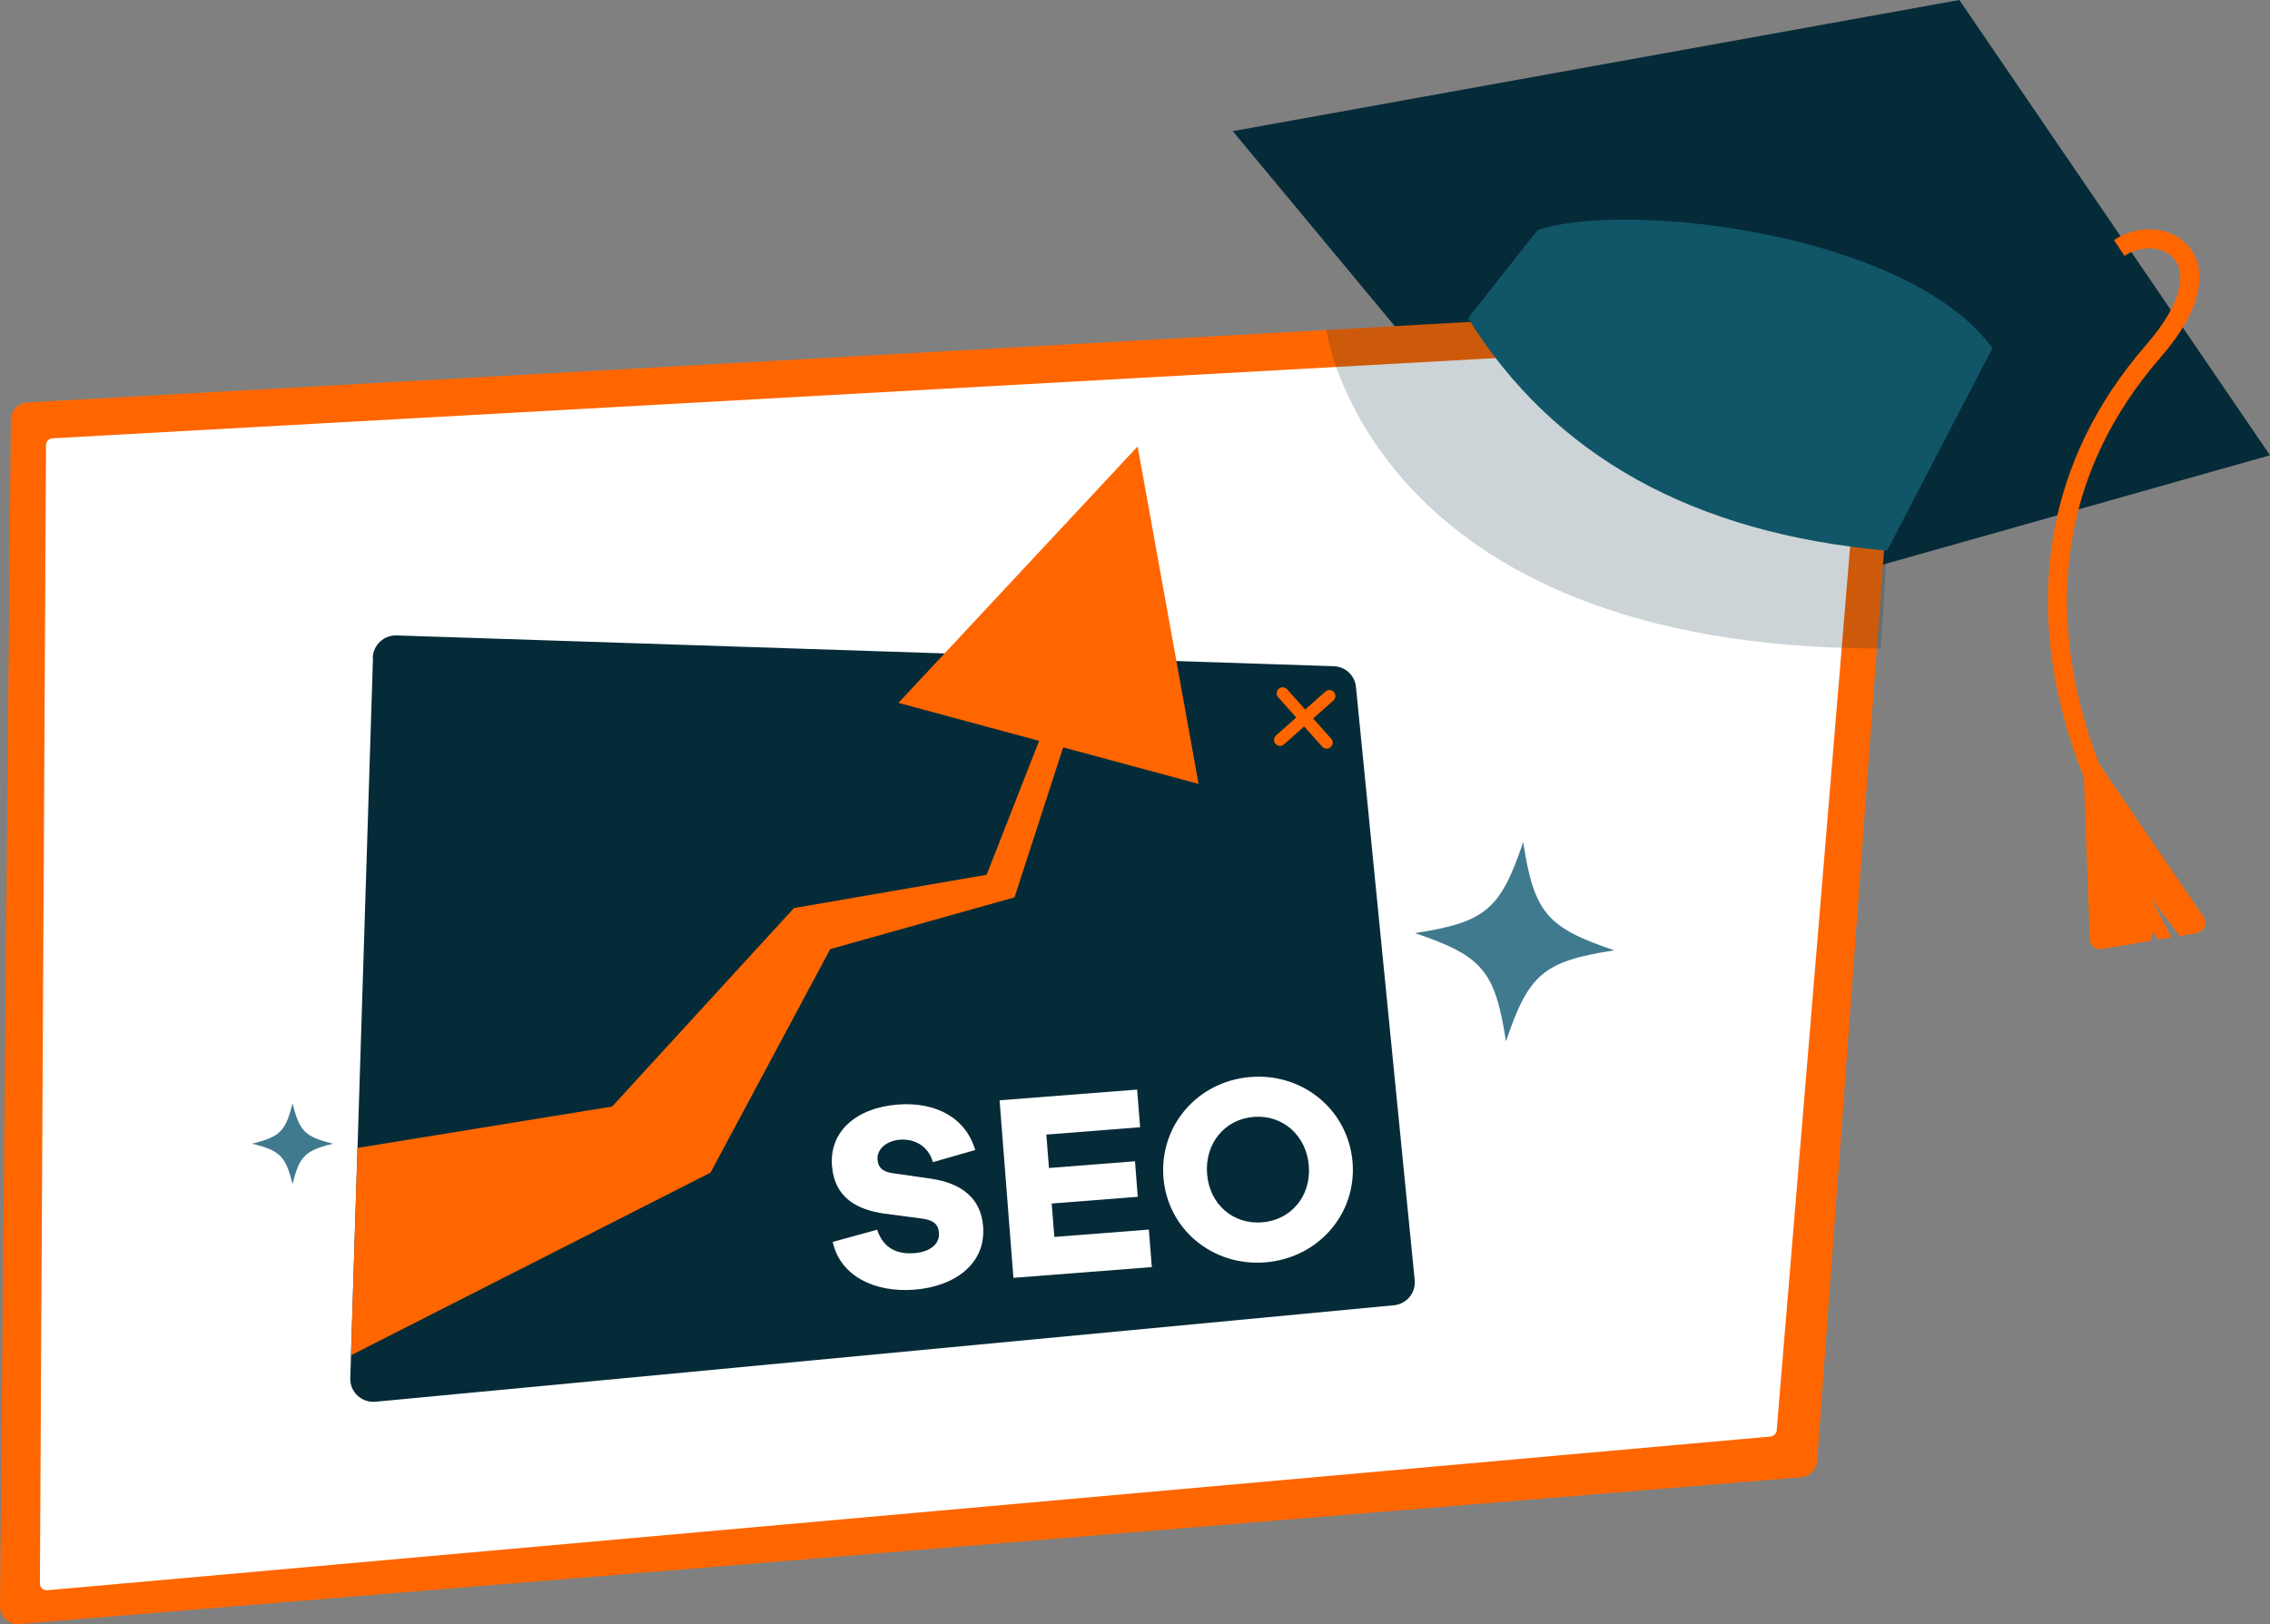 <?xml version="1.0" encoding="UTF-8"?>
<svg xmlns="http://www.w3.org/2000/svg" id="Layer_2" viewBox="0 0 182.04 130.28">
  <rect x="0" y="0" width="182.04" height="130.28" fill="#808080" stroke="none"/>
  <defs>
    <style>.cls-1{stroke-linecap:round;stroke-linejoin:round;stroke-width:.96px;}.cls-1,.cls-2{fill:none;stroke:#f60;}.cls-3{fill:#fff;}.cls-4{fill:#407a8e;}.cls-5{fill:#f60;}.cls-6{fill:#115668;}.cls-7{opacity:.2;}.cls-7,.cls-8{fill:#062b38;}.cls-2{stroke-miterlimit:10;stroke-width:1.53px;}</style>
  </defs>
  <g id="NEW">
    <polygon class="cls-8" points="157.13 0 98.86 10.52 132.16 50.61 182.04 36.52 157.13 0"></polygon>
    <path class="cls-5" d="m152.46,25.48l-6.74,91.72c-.05.69-.6,1.24-1.28,1.3L1.52,130.27c-.82.07-1.53-.59-1.52-1.41L.87,33.67c0-.74.59-1.35,1.33-1.39l148.78-8.3c.85-.05,1.54.66,1.48,1.5Z"></path>
    <path class="cls-3" d="m3.2,127.01l.49-91.31c0-.29.23-.52.51-.54l144.94-8.06c.33-.02.6.26.57.59l-7.23,87.04c-.02.26-.23.47-.49.5L3.79,127.56c-.32.03-.59-.22-.59-.54Z"></path>
    <path class="cls-8" d="m29.91,52.75l-1.82,57.79c-.04,1.11.91,2,2.02,1.9l81.68-7.74c1.02-.1,1.76-1,1.66-2.02l-4.71-47.58c-.09-.92-.85-1.63-1.78-1.66l-75.16-2.47c-1.02-.03-1.87.77-1.91,1.79Z"></path>
    <line class="cls-1" x1="106.61" y1="55.83" x2="102.65" y2="59.35"></line>
    <line class="cls-1" x1="102.86" y1="55.61" x2="106.39" y2="59.57"></line>
    <polygon class="cls-5" points="72.05 56.38 96.12 62.88 91.23 35.81 72.05 56.38"></polygon>
    <polygon class="cls-5" points="87.25 49.43 79.12 70.17 63.67 72.84 49.09 88.76 28.67 92.08 28.15 108.71 56.98 94.06 66.58 76.13 81.36 71.98 88.33 50.47 87.25 49.43"></polygon>
    <path class="cls-3" d="m78.2,92.25l-3.39.97c-.36-1.32-1.52-1.89-2.64-1.8s-1.86.79-1.8,1.59c.04.57.33.98,1.24,1.1l3,.43c2.51.36,4.06,1.58,4.23,3.84.24,3.04-2.34,4.82-5.5,5.07s-5.96-1.07-6.56-3.83l3.56-.98c.48,1.44,1.54,1.99,2.97,1.88,1.32-.1,2.06-.76,1.99-1.63-.05-.64-.38-1.02-1.41-1.15l-3.03-.4c-2.08-.31-3.94-1.23-4.14-3.82-.22-2.76,1.94-4.66,5.28-4.92,3.1-.24,5.47,1.11,6.21,3.66Z"></path>
    <path class="cls-3" d="m92.36,101.64l-11.09.86-1.11-14.24,11.03-.86.24,3.02-7.52.59.21,2.68,6.9-.54.22,2.85-6.9.54.21,2.68,7.58-.59.24,3.02Z"></path>
    <path class="cls-3" d="m108.47,93.25c.32,4.14-2.76,7.67-7.01,8.01-4.25.33-7.84-2.68-8.16-6.82-.32-4.16,2.75-7.72,7-8.05,4.25-.33,7.84,2.7,8.17,6.87Zm-3.51.27c-.19-2.44-2.09-4.11-4.41-3.93s-3.94,2.12-3.75,4.57,2.09,4.07,4.41,3.89,3.94-2.1,3.75-4.53Z"></path>
    <path class="cls-2" d="m169.95,19.89c3.42-2.28,9.21.83,2.74,8.27-16.38,18.84-1.52,40.45-1.52,40.45"></path>
    <path class="cls-5" d="m176.2,74.84l-1.4.24-2.33-3.08,1.66,3.19-1.01.17-.49-.54-.18.65-3.92.66c-.48.08-.92-.28-.94-.77l-.47-12.84,1.23-1.23,8.38,12.28c.33.49.05,1.15-.53,1.25Z"></path>
    <path class="cls-7" d="m106.36,26.47s3.5,25.55,44.47,25.55l1.75-28.13-46.22,2.58Z"></path>
    <path class="cls-6" d="m159.78,27.93c-6.7-9.23-29.24-11.87-36.47-9.48l-5.58,7.08c6.88,11.05,18.07,17.27,33.6,18.64l8.45-16.24Z"></path>
    <path class="cls-4" d="m20.21,91.74c2.25.55,2.7,1,3.25,3.25.55-2.25,1-2.7,3.25-3.25-2.25-.55-2.7-1-3.25-3.25-.55,2.25-1,2.7-3.25,3.25Z"></path>
    <path class="cls-4" d="m113.47,74.85c5.42,1.83,6.42,3.02,7.3,8.68,1.83-5.42,3.02-6.42,8.68-7.3-5.42-1.83-6.42-3.02-7.3-8.68-1.83,5.42-3.02,6.42-8.68,7.3Z"></path>
  </g>
</svg>
